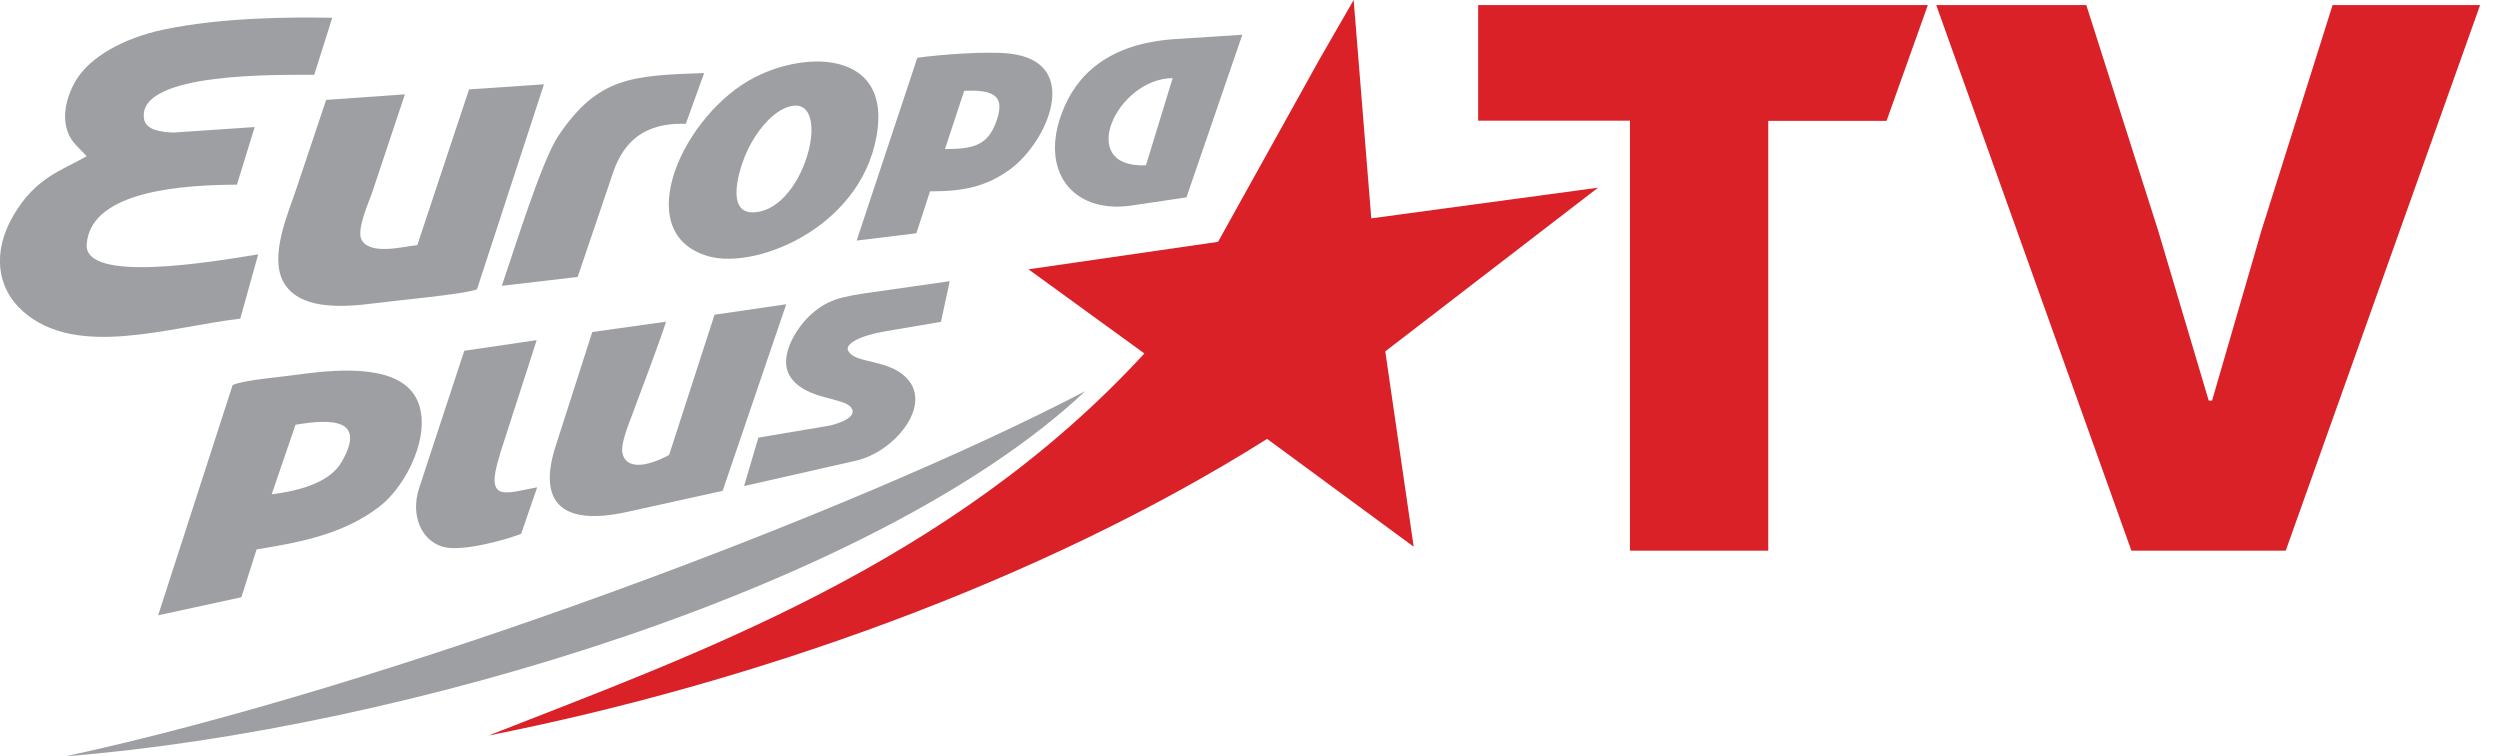 <?xml version="1.0" encoding="UTF-8"?> <svg xmlns="http://www.w3.org/2000/svg" width="119" height="36" viewBox="0 0 119 36" fill="none"> <g clip-path="url(#clip0_510_5616)"> <path fill-rule="evenodd" clip-rule="evenodd" d="M65.938 16.726L76.066 8.934L65.273 10.393L64.434 0L62.802 2.834L57.979 11.511L48.955 12.819L54.472 16.825C45.191 26.915 33.007 31.178 23.257 35.01C35.751 32.538 49.492 27.709 60.315 20.891L67.291 26.023L65.938 16.719V16.726Z" fill="#DA2128"></path> <path d="M101.455 26.212L92.165 0.242H99.308L102.739 11.012L105.135 19.07H105.294L107.645 10.975L111.031 0.242H118.053L108.801 26.212H101.462H101.455Z" fill="#DA2128"></path> <path d="M84.169 26.212H77.586V5.744H70.36V0.242H91.765L89.8 5.752H84.169V26.22V26.212Z" fill="#DA2128"></path> <path fill-rule="evenodd" clip-rule="evenodd" d="M15.804 0.846C13.847 0.809 10.551 0.824 7.762 1.413C5.873 1.821 4.263 2.706 3.583 3.877C3.288 4.391 3.001 5.177 3.129 5.918C3.265 6.712 3.719 6.976 4.127 7.437C2.895 8.133 1.693 8.458 0.642 10.249C-0.37 11.972 -0.174 13.711 1.104 14.829C3.658 17.082 8.042 15.562 11.436 15.169L12.29 12.108C10.06 12.471 3.991 13.499 4.127 11.624C4.316 9.017 8.904 8.805 11.277 8.79L12.123 6.047L8.239 6.311C7.687 6.281 6.938 6.205 6.855 5.654C6.508 3.386 13.446 3.575 14.958 3.56L15.812 0.854L15.804 0.846Z" fill="#9D9FA2"></path> <path fill-rule="evenodd" clip-rule="evenodd" d="M25.895 4.013L22.327 4.255L19.863 11.67C19.258 11.715 17.679 12.169 17.225 11.443C16.93 10.975 17.573 9.599 17.739 9.093L19.274 4.49L15.525 4.754L14.111 8.972C13.718 10.158 12.811 12.176 13.492 13.424C14.202 14.701 16.114 14.663 17.83 14.436C18.714 14.315 22.153 14.005 22.705 13.771L25.887 4.029L25.895 4.013Z" fill="#9D9FA2"></path> <path fill-rule="evenodd" clip-rule="evenodd" d="M14.066 20.218C15.857 19.916 17.437 19.961 16.258 21.994C15.714 22.932 14.361 23.348 12.932 23.529L14.066 20.218ZM11.489 28.427L12.214 26.152C14.3 25.811 16.341 25.433 18.064 24.111C19.364 23.113 20.589 20.611 19.855 19.039C19.1 17.414 16.439 17.512 14.194 17.83C13.461 17.936 11.587 18.087 11.073 18.329L7.528 29.288L11.496 28.427H11.489Z" fill="#9D9FA2"></path> <path fill-rule="evenodd" clip-rule="evenodd" d="M3.122 36C19.07 34.738 41.797 27.898 51.661 18.616C40.626 24.383 18.404 32.697 3.122 36Z" fill="#9D9FA2"></path> <path fill-rule="evenodd" clip-rule="evenodd" d="M37.428 14.482L34.012 14.98L31.851 21.654C30.724 22.267 29.779 22.327 29.628 21.564C29.553 21.156 29.802 20.506 30.15 19.584C30.422 18.858 31.556 15.857 31.699 15.313L28.192 15.804L26.431 21.292C26.084 22.388 25.381 25.351 29.848 24.368L34.398 23.363L37.428 14.474V14.482Z" fill="#9D9FA2"></path> <path fill-rule="evenodd" clip-rule="evenodd" d="M37.474 5.102C39.636 4.346 38.494 9.523 36.212 10.06C34.488 10.468 35.108 8.291 35.463 7.422C35.826 6.523 36.612 5.404 37.474 5.102ZM41.782 6.069C42.175 2.524 38.479 2.388 35.955 3.666C32.553 5.374 29.878 11.103 33.725 12.199C36.083 12.864 41.268 10.695 41.782 6.069Z" fill="#9D9FA2"></path> <path fill-rule="evenodd" clip-rule="evenodd" d="M54.548 7.868C51.177 8.019 53.157 3.734 55.818 3.719L54.548 7.868ZM59.128 1.655L55.946 1.859C52.696 2.071 51.207 3.62 50.55 5.366C49.499 8.133 51.033 10.143 53.77 9.796L56.475 9.395L59.136 1.648L59.128 1.655Z" fill="#9D9FA2"></path> <path fill-rule="evenodd" clip-rule="evenodd" d="M45.894 4.323C47.269 4.263 47.95 4.52 47.36 5.948C46.944 6.954 46.249 7.09 44.979 7.097L45.894 4.331V4.323ZM44.269 9.108C45.901 9.115 46.967 8.866 48.063 8.072C49.854 6.787 51.54 2.97 48.093 2.555C47.028 2.426 44.76 2.593 43.664 2.751L40.777 11.451L43.619 11.103L44.269 9.108Z" fill="#9D9FA2"></path> <path fill-rule="evenodd" clip-rule="evenodd" d="M45.198 13.386L41.593 13.9C40.044 14.119 39.333 14.24 38.449 15.117C37.92 15.653 36.93 17.082 37.701 18.049C38.456 19.017 40.142 18.918 40.512 19.394C40.883 19.878 39.802 20.211 39.371 20.279L36.098 20.831L35.418 23.136L40.747 21.927C42.561 21.518 44.405 19.304 43.165 18.004C42.258 17.051 40.641 17.339 40.361 16.666C40.248 16.386 40.852 15.993 42.115 15.774L44.79 15.32L45.206 13.386H45.198Z" fill="#9D9FA2"></path> <path fill-rule="evenodd" clip-rule="evenodd" d="M33.513 3.477C30.089 3.598 28.464 3.658 26.575 6.47C25.774 7.664 24.451 11.98 23.884 13.605L27.497 13.182L29.016 8.707C29.311 7.845 29.787 5.79 32.644 5.895L33.521 3.469L33.513 3.477Z" fill="#9D9FA2"></path> <path fill-rule="evenodd" clip-rule="evenodd" d="M23.793 21.624L25.547 16.19L22.1 16.696L19.946 23.249C19.523 24.572 20.09 25.736 21.065 26.023C22.04 26.31 24.323 25.607 24.806 25.411L25.57 23.196C24.073 23.461 23.038 23.99 23.801 21.624H23.793Z" fill="#9D9FA2"></path> </g> <defs> <clipPath id="clip0_510_5616"> <rect width="118.052" height="36" fill="white"></rect> </clipPath> </defs> </svg> 